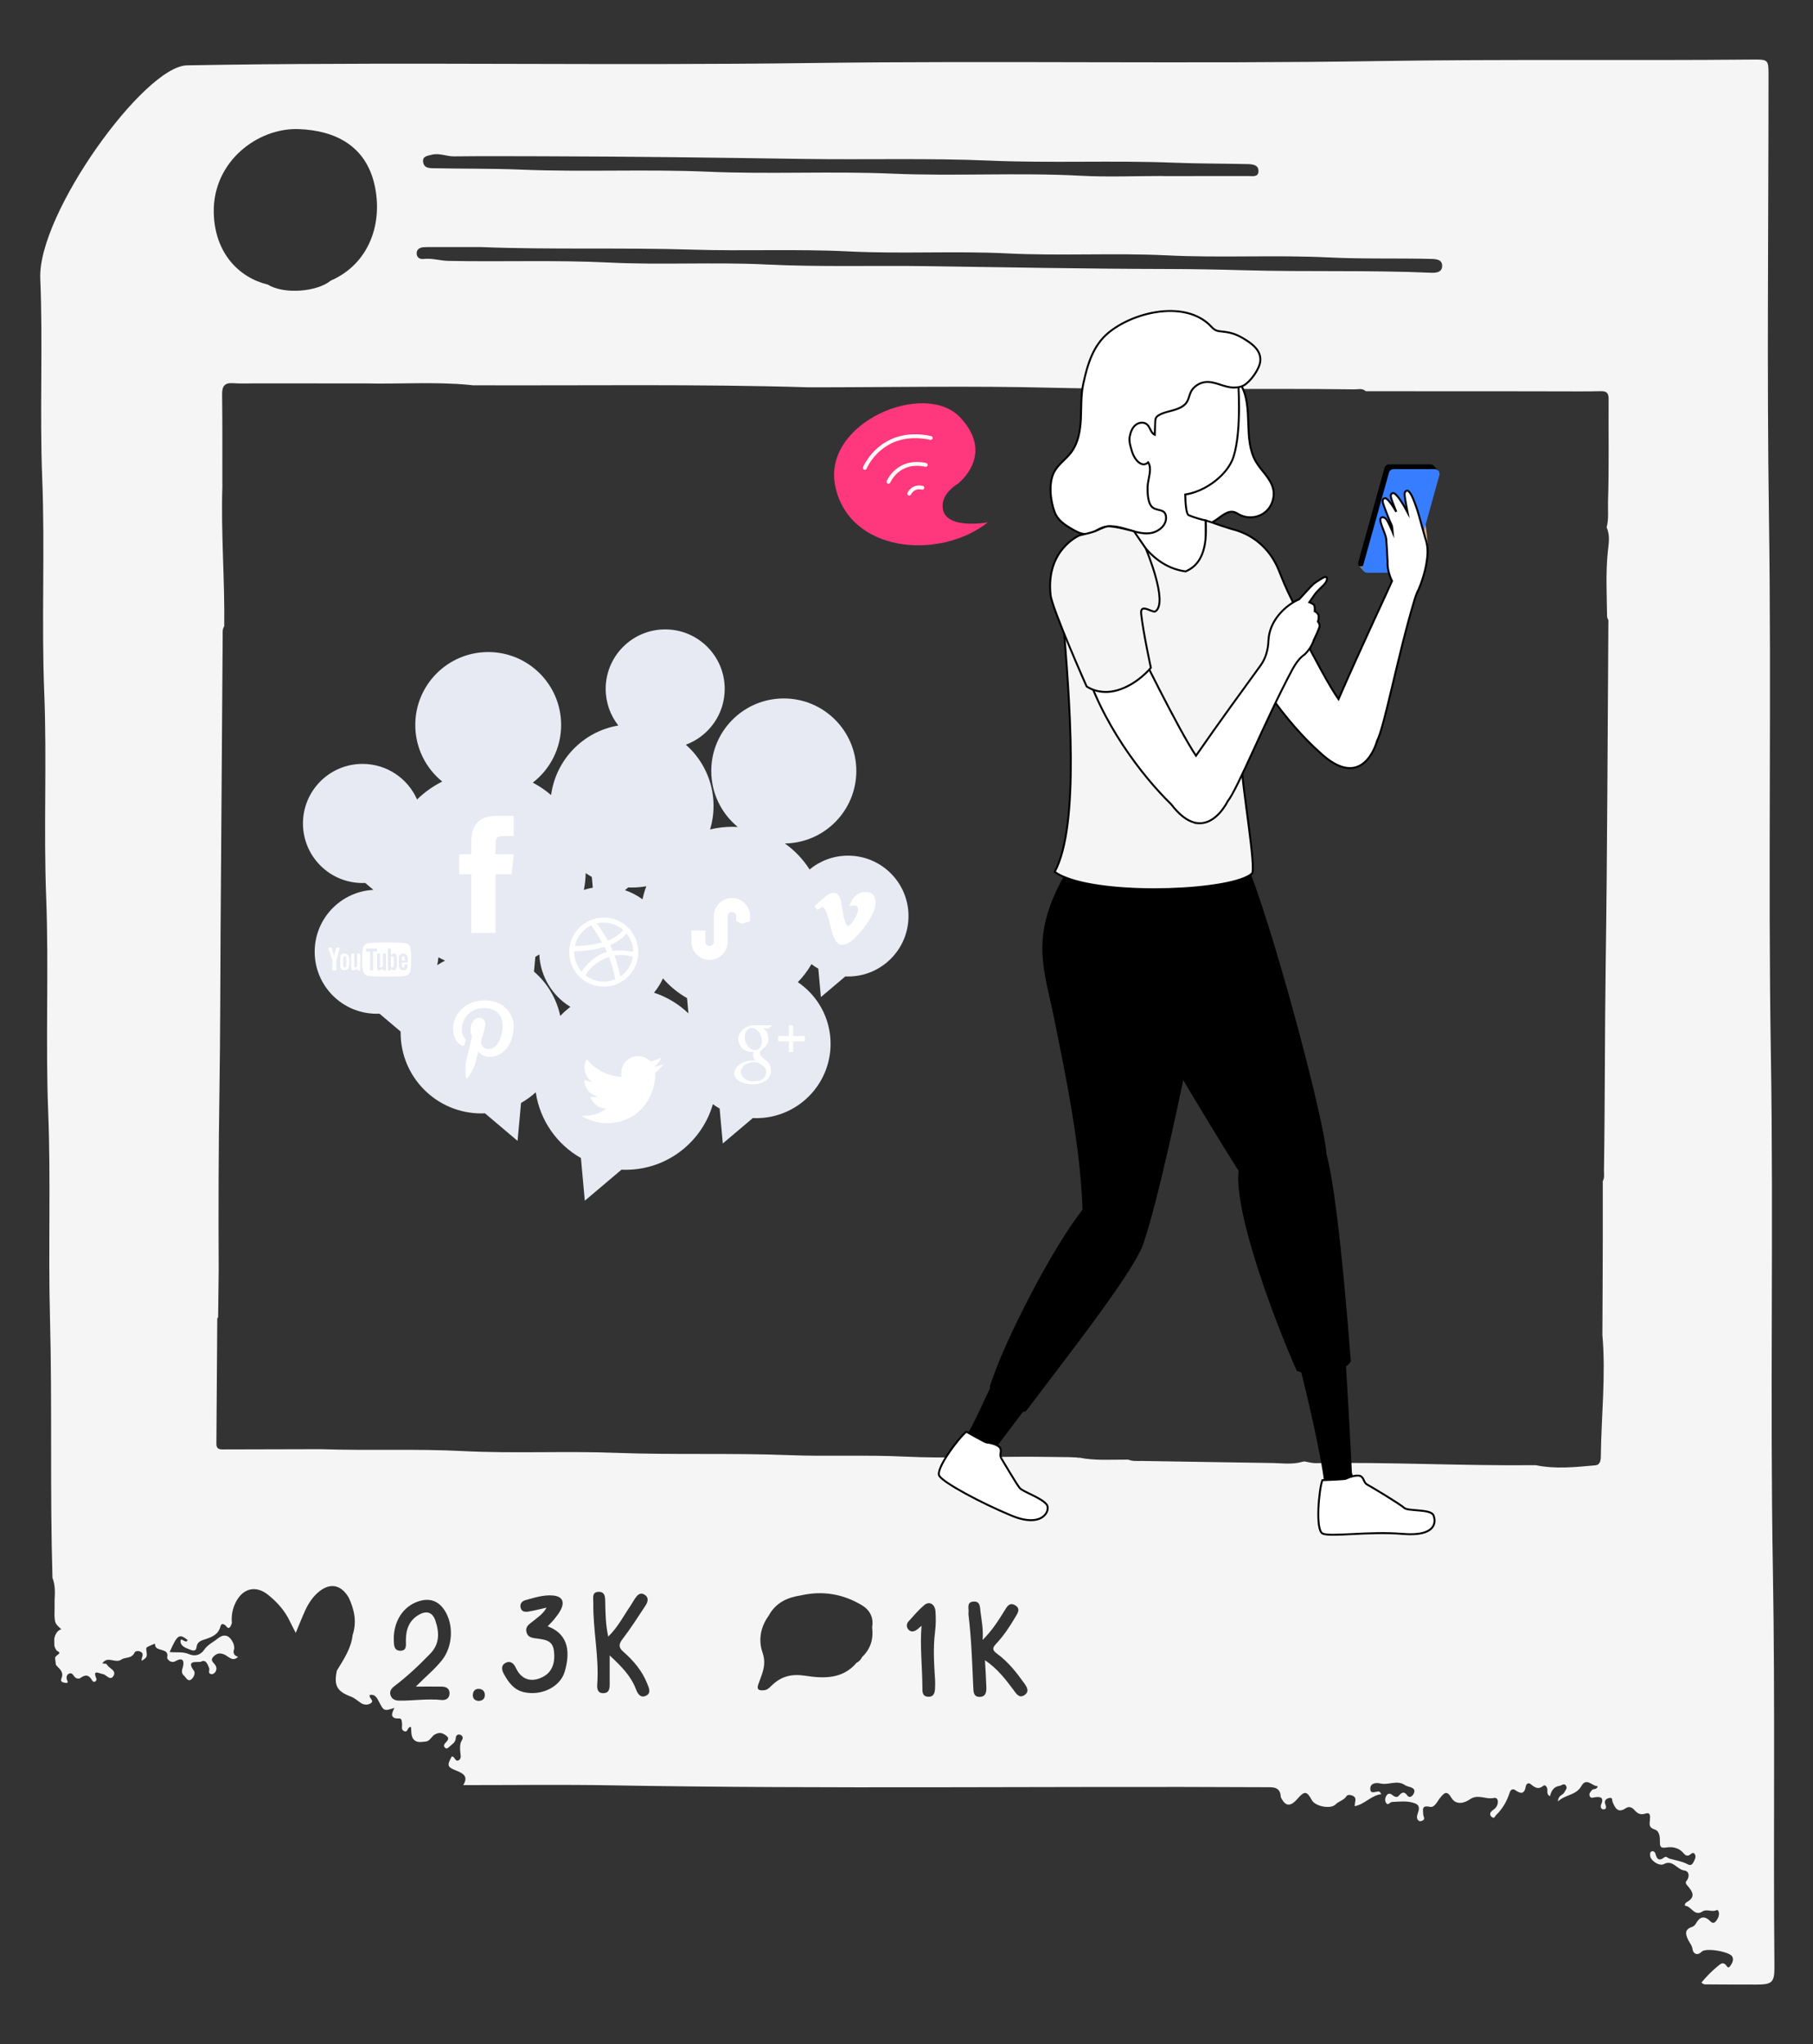 <?xml version="1.0" encoding="utf-8"?>
<!-- Generator: Adobe Illustrator 16.0.3, SVG Export Plug-In . SVG Version: 6.00 Build 0)  -->
<svg version="1.1" id="Layer_1" xmlns="http://www.w3.org/2000/svg" xmlns:xlink="http://www.w3.org/1999/xlink" x="0px" y="0px"
	 width="940px" height="1060px" viewBox="0 0 940 1060" enable-background="new 0 0 940 1060" xml:space="preserve">
<rect x="0" y="0" width="940" height="1060" fill="#333333" stroke="none"/>
<g>
	<g>
		<g>
			<path fill="#E7EAF3" d="M439.703,443.71c-7.582,0-14.535,2.693-19.953,7.174c-3.352-5.298-7.723-9.886-12.836-13.491
				c20.518-0.287,37.065-17.008,37.065-37.599c0-20.768-16.835-37.604-37.602-37.604c-20.769,0-37.604,16.835-37.604,37.604
				c0,11.704,5.354,22.149,13.735,29.044c-0.967-0.059-1.942-0.092-2.925-0.092c-3.935,0-7.757,0.482-11.414,1.384
				c1.162-3.862,1.789-7.956,1.789-12.197c0-12.651-5.556-24.004-14.361-31.755c11.763-4.352,20.148-15.667,20.148-28.945
				c0-17.04-13.814-30.852-30.852-30.852c-17.04,0-30.857,13.812-30.857,30.852c0,7.167,2.446,13.759,6.547,18.994
				c-18.169,3.06-32.402,17.699-34.849,36.068c-2.898-2.487-6.077-4.655-9.481-6.456c8.927-6.915,14.679-17.729,14.679-29.896
				c0-20.882-16.926-37.811-37.808-37.811c-20.883,0-37.812,16.929-37.812,37.811c0,11.844,5.446,22.415,13.971,29.348
				c-4.829,2.41-9.225,5.556-13.042,9.291c-4.785-10.865-15.64-18.455-28.273-18.455c-17.061,0-30.886,13.828-30.886,30.885
				c0,17.062,13.826,30.888,30.886,30.888c0.469,0,0.936-0.014,1.401-0.036l4.238,3.586c-16.963,0.881-30.448,14.913-30.448,32.097
				c0,17.755,14.392,32.146,32.143,32.146c0.489,0,0.975-0.015,1.458-0.038l10.965,9.278c-0.002,0.202-0.007,0.402-0.007,0.604
				c0,23.11,18.731,41.842,41.838,41.842c0.637,0,1.27-0.021,1.9-0.048l16.896,14.298l1.792-19.67
				c2.754-1.561,5.314-3.424,7.635-5.546c2.151,14.64,11.04,27.086,23.417,34.095l2.011,22.138l19.019-16.091
				c0.71,0.031,1.42,0.053,2.139,0.053c21.469,0,39.578-14.366,45.249-34.008c1.123,0.807,2.288,1.558,3.497,2.243l1.647,18.125
				l15.573-13.177c0.581,0.026,1.164,0.044,1.751,0.044c21.296,0,38.558-17.261,38.558-38.56c0-13.298-6.733-25.025-16.975-31.958
				c2.72-2.802,5.1-5.938,7.067-9.341c1.127,0.858,2.313,1.644,3.551,2.345l1.34,14.732l12.654-10.709
				c0.474,0.022,0.947,0.036,1.424,0.036c17.304,0,31.335-14.03,31.335-31.337C471.038,457.74,457.006,443.71,439.703,443.71z
				 M327.661,460.232c2.538,0,5.023-0.224,7.438-0.652c-0.821,2.189-1.484,4.455-1.978,6.783c-2.734-2.022-5.786-3.631-9.067-4.753
				l1.685-1.427C326.376,460.212,327.015,460.232,327.661,460.232z M343.731,507.368c3.539,4.073,7.758,7.541,12.485,10.216
				l0.712,7.829c-0.009,0.021-0.017,0.039-0.026,0.06c-5.011-4.792-11.08-8.484-17.82-10.7
				C340.936,512.531,342.505,510.044,343.731,507.368z M307.352,460.313c-1.588,0.278-3.138,0.666-4.641,1.158
				c0.563-2.824,0.894-5.732,0.973-8.702c1.023,0.705,2.076,1.37,3.162,1.985L307.352,460.313z M230.747,498.155
				c-1.399,0.706-2.753,1.487-4.058,2.341c0.294-1.331,0.504-2.691,0.628-4.08C228.435,497.038,229.579,497.617,230.747,498.155z
				 M290.484,526.812c-1.932-9.104-6.821-17.115-13.619-22.976l0.698-7.66c0.698-0.395,1.382-0.811,2.059-1.238
				c0.521,11.526,6.844,21.54,16.121,27.183C293.875,523.551,292.117,525.12,290.484,526.812z"/>
			<path fill="#FFFFFF" d="M265.28,453.411h-8.379v30.345h-12.553v-30.345h-6.276V442.95h6.276v-6.276
				c0-8.533,3.54-13.608,13.604-13.608h8.378v10.459h-5.236c-3.918,0-4.179,1.462-4.179,4.191l-0.015,5.234h9.491L265.28,453.411z"
				/>
			<path fill="#FFFFFF" d="M339.662,556.327c0.017,0.375,0.025,0.754,0.025,1.132c0,11.598-8.826,24.971-24.97,24.971
				c-4.956,0-9.568-1.453-13.453-3.941c0.688,0.08,1.388,0.121,2.093,0.121c4.111,0,7.896-1.401,10.901-3.757
				c-3.843-0.068-7.083-2.608-8.2-6.094c0.537,0.104,1.087,0.158,1.653,0.158c0.799,0,1.573-0.107,2.311-0.308
				c-4.015-0.806-7.039-4.354-7.039-8.604c0-0.039,0-0.075,0-0.112c1.182,0.657,2.535,1.052,3.975,1.099
				c-2.354-1.574-3.904-4.262-3.904-7.306c0-1.608,0.433-3.115,1.188-4.412c4.328,5.31,10.795,8.803,18.088,9.169
				c-0.151-0.642-0.228-1.312-0.228-2c0-4.846,3.93-8.776,8.777-8.776c2.523,0,4.804,1.066,6.405,2.773
				c2.001-0.396,3.878-1.126,5.575-2.131c-0.657,2.049-2.049,3.768-3.86,4.854c1.775-0.211,3.468-0.683,5.041-1.382
				C342.866,553.543,341.377,555.088,339.662,556.327z"/>
			<path fill="#FFFFFF" d="M253.733,548.037c-2.511,0-4.876-1.359-5.682-2.901c0,0-1.354,5.362-1.637,6.397
				c-1.008,3.657-3.976,7.316-4.203,7.617c-0.16,0.208-0.516,0.142-0.553-0.134c-0.064-0.465-0.819-5.081,0.07-8.844
				c0.446-1.893,2.993-12.685,2.993-12.685s-0.744-1.485-0.744-3.681c0-3.449,2-6.025,4.49-6.025c2.116,0,3.138,1.587,3.138,3.496
				c0,2.127-1.355,5.309-2.053,8.257c-0.587,2.47,1.237,4.483,3.67,4.483c4.411,0,7.38-5.663,7.38-12.374
				c0-5.102-3.432-8.92-9.685-8.92c-7.059,0-11.458,5.265-11.458,11.146c0,2.029,0.6,3.459,1.536,4.565
				c0.43,0.509,0.491,0.713,0.334,1.298c-0.111,0.429-0.366,1.459-0.473,1.867c-0.155,0.591-0.634,0.802-1.167,0.584
				c-3.252-1.327-4.766-4.891-4.766-8.893c0-6.611,5.576-14.54,16.635-14.54c8.886,0,14.734,6.428,14.734,13.335
				C266.294,541.214,261.218,548.037,253.733,548.037z"/>
			<g>
				<path fill="#FFFFFF" d="M379.494,472.895c-1.227,0-2.223,0.997-2.223,2.225l-0.008,13.395c-0.075,5.125-4.241,9.258-9.384,9.258
					c-5.187,0-9.39-4.204-9.39-9.391c0-0.066,0-5.825,0-5.825h7.186v5.747c0,1.229,0.997,2.225,2.223,2.225
					c1.228,0,2.226-0.995,2.226-2.225v-13.562c0.179-5.028,4.297-9.051,9.37-9.051c5.091,0,9.22,4.054,9.372,9.104v2.972
					l-4.277,1.277l-2.87-1.339v-2.585C381.718,473.892,380.72,472.895,379.494,472.895z"/>
			</g>
			<path fill="#FFFFFF" d="M327.874,483.701c-0.641-0.947-1.373-1.839-2.184-2.648c-0.813-0.809-1.704-1.545-2.65-2.186
				c-0.958-0.647-1.983-1.202-3.044-1.652c-1.083-0.456-2.216-0.811-3.367-1.046c-1.18-0.242-2.396-0.362-3.607-0.362
				c-1.214,0-2.429,0.121-3.609,0.362c-1.15,0.235-2.281,0.59-3.366,1.046c-1.062,0.45-2.086,1.005-3.043,1.652
				c-0.95,0.641-1.84,1.376-2.648,2.186c-0.812,0.809-1.546,1.702-2.187,2.648c-0.647,0.958-1.202,1.983-1.651,3.046
				c-0.46,1.08-0.81,2.214-1.046,3.365c-0.241,1.181-0.364,2.394-0.364,3.608c0,1.216,0.123,2.429,0.364,3.607
				c0.236,1.151,0.586,2.284,1.046,3.368c0.45,1.061,1.004,2.086,1.651,3.044c0.641,0.947,1.375,1.836,2.187,2.646
				c0.808,0.811,1.699,1.548,2.648,2.189c0.957,0.646,1.981,1.199,3.043,1.65c1.084,0.458,2.215,0.809,3.366,1.044
				c1.181,0.242,2.395,0.364,3.609,0.364c1.212,0,2.427-0.123,3.607-0.364c1.151-0.235,2.284-0.586,3.367-1.044
				c1.061-0.451,2.086-1.005,3.044-1.65c0.947-0.641,1.838-1.378,2.65-2.189c0.811-0.811,1.543-1.7,2.184-2.646
				c0.649-0.958,1.204-1.983,1.652-3.044c0.459-1.083,0.811-2.216,1.047-3.368c0.24-1.179,0.363-2.391,0.363-3.607
				c0-1.214-0.123-2.427-0.363-3.608c-0.237-1.151-0.588-2.286-1.047-3.365C329.078,485.684,328.522,484.658,327.874,483.701z
				 M313.021,478.42c3.872,0,7.409,1.444,10.105,3.815c-0.042,0.066-2.225,3.379-7.991,5.541c-2.615-4.802-5.487-8.617-5.72-8.924
				C310.574,478.574,311.78,478.42,313.021,478.42z M309.357,478.867h-0.002c0,0-0.017,0.003-0.045,0.01
				C309.324,478.874,309.34,478.87,309.357,478.867z M306.493,479.882c0.208,0.279,3.036,4.112,5.682,8.815
				c-7.346,1.95-13.722,1.875-14.125,1.867C299.042,485.828,302.227,481.899,306.493,479.882z M301.644,503.945
				c-0.003-0.004-0.004-0.005-0.007-0.009c-2.434-2.707-3.914-6.29-3.914-10.216c0-0.164,0.006-0.324,0.013-0.486
				c0.269,0.007,7.828,0.181,15.707-2.178c0.437,0.858,0.856,1.729,1.242,2.599c-0.203,0.056-0.404,0.118-0.605,0.183
				c-8.251,2.667-12.44,10.094-12.442,10.099C301.639,503.939,301.64,503.941,301.644,503.945z M313.021,509.017
				c-3.546,0-6.804-1.216-9.399-3.243l-0.003,0.005c0,0-0.143-0.105-0.344-0.267c0.111,0.094,0.232,0.173,0.347,0.262
				c0.025-0.055,2.969-6.404,12.002-9.55c0.036-0.014,0.068-0.022,0.101-0.034c2.154,5.592,3.043,10.274,3.27,11.618
				C317.159,508.588,315.141,509.017,313.021,509.017z M321.571,506.409c-0.157-0.918-0.969-5.408-2.978-10.928
				c4.945-0.791,9.227,0.565,9.534,0.667C327.444,500.41,325.007,504.089,321.571,506.409z M317.662,493.065
				c-0.111-0.262-0.22-0.524-0.332-0.79c-0.319-0.748-0.663-1.489-1.016-2.22c6.036-2.464,8.488-6.006,8.522-6.055
				c2.146,2.606,3.444,5.935,3.48,9.564C328.146,493.529,322.946,492.401,317.662,493.065z"/>
			<path fill="#FFFFFF" d="M447.464,481.595c-4.309,5.601-7.951,8.401-10.934,8.401c-1.846,0-3.41-1.705-4.686-5.117
				c-0.854-3.125-1.705-6.254-2.559-9.378c-0.949-3.41-1.964-5.117-3.052-5.117c-0.237,0-1.066,0.498-2.485,1.492l-1.49-1.921
				c1.562-1.375,3.107-2.749,4.623-4.125c2.083-1.802,3.652-2.751,4.694-2.845c2.464-0.238,3.984,1.449,4.555,5.056
				c0.613,3.897,1.039,6.317,1.279,7.265c0.712,3.231,1.494,4.843,2.347,4.843c0.663,0,1.659-1.046,2.986-3.141
				c1.329-2.095,2.041-3.689,2.134-4.787c0.191-1.807-0.52-2.715-2.134-2.715c-0.756,0-1.538,0.175-2.344,0.521
				c1.557-5.104,4.533-7.581,8.924-7.44c3.253,0.097,4.792,2.208,4.603,6.338C453.785,472.009,451.631,476.233,447.464,481.595z"/>
			<g>
				<polygon fill="#FFFFFF" points="411.215,531.691 408.995,531.691 408.995,537.241 403.448,537.241 403.448,540.016 
					408.995,540.016 408.995,545.563 411.215,545.563 411.215,540.016 417.317,540.016 417.317,537.241 411.215,537.241 				"/>
				<path fill="#FFFFFF" d="M400.469,531.691h-9.454c-4.238,0-8.227,3.245-8.227,6.961c0,3.804,2.889,6.887,7.202,6.887
					c0.298,0,0.589,0.001,0.877-0.019c-0.283,0.539-0.482,1.145-0.482,1.77c0,1.056,0.567,1.918,1.288,2.616
					c-0.545,0-1.066,0.015-1.641,0.015c-5.25,0-9.29,3.344-9.29,6.812c0,3.416,4.43,5.551,9.68,5.551c5.985,0,9.29-3.395,9.29-6.812
					c0-2.737-0.808-4.377-3.305-6.144c-0.855-0.604-2.488-2.075-2.488-2.94c0-1.013,0.29-1.512,1.812-2.703
					c1.564-1.223,2.671-2.906,2.671-4.902c0-2.379-1.06-4.874-3.047-5.427h2.998L400.469,531.691z M397.166,554.884
					c0.076,0.317,0.116,0.644,0.116,0.976c0,2.759-1.778,4.916-6.878,4.916c-3.63,0-6.25-2.298-6.25-5.057
					c0-2.701,3.251-4.955,6.879-4.916c0.845,0.008,1.635,0.146,2.351,0.375C395.355,552.548,396.769,553.324,397.166,554.884z
					 M391.357,544.596c-2.436-0.073-4.75-2.727-5.171-5.924c-0.419-3.199,1.212-5.646,3.648-5.573
					c2.434,0.075,4.749,2.639,5.169,5.836C395.425,542.133,393.792,544.666,391.357,544.596z"/>
			</g>
			<g>
				<path fill="#FFFFFF" d="M203.504,495.868c-0.252,0-0.307,0.121-0.821,0.373v5.159c0.514,0.257,0.569,0.378,0.821,0.378
					c0.441,0,0.723-0.378,0.723-1.143v-3.611C204.227,496.259,203.945,495.868,203.504,495.868z"/>
				<path fill="#FFFFFF" d="M185.183,501.039c-0.514,0.485-0.817,0.726-1.127,0.726c-0.208,0-0.347-0.124-0.382-0.363
					c-0.017-0.051-0.035-0.238-0.035-0.603v-6.321h-1.543v6.788c0,0.603-0.005,1.014,0.08,1.271
					c0.153,0.435,0.618,0.636,1.116,0.636c0.567,0,1.377-0.343,1.892-1.049v1.105h1.544v-8.75h-1.544V501.039z"/>
				<path fill="#FFFFFF" d="M178.413,494.396c-0.77,0-1.219,0.293-1.648,0.877c-0.332,0.435-0.331,1.102-0.331,2.015v2.996
					c0,0.91-0.001,1.584,0.331,2.012c0.429,0.586,0.955,0.875,1.726,0.875c0.777,0,1.524-0.29,1.954-0.875
					c0.324-0.428,0.623-1.102,0.623-2.012v-2.996c0-0.913-0.337-1.581-0.662-2.015C179.976,494.689,179.191,494.396,178.413,494.396
					z M179.522,500.577c0,0.791-0.273,1.187-0.774,1.187c-0.498,0-0.77-0.396-0.77-1.187v-3.601c0-0.788,0.272-1.184,0.77-1.184
					c0.501,0,0.774,0.396,0.774,1.184V500.577z"/>
				<path fill="#FFFFFF" d="M209.116,495.868c-0.512,0-0.772,0.392-0.772,1.173v1.039h1.544v-1.039
					C209.888,496.259,209.625,495.868,209.116,495.868z"/>
				<path fill="#FFFFFF" d="M210,489.071c-3.148-0.353-6.332-0.354-9.504-0.353c-3.171-0.001-6.358,0-9.505,0.353
					c-1.328,0.148-2.433,1.143-2.742,2.494c-0.442,1.923-0.449,4.02-0.449,5.999s0,4.076,0.443,6.002
					c0.312,1.349,1.413,2.344,2.741,2.492c3.15,0.353,6.334,0.354,9.506,0.353c3.171,0.001,6.358,0,9.505-0.353
					c1.328-0.148,2.433-1.143,2.741-2.492c0.443-1.926,0.446-4.023,0.446-6.002s0.004-4.076-0.441-5.999
					C212.433,490.214,211.329,489.219,210,489.071z M195.477,493.449h-2.059v9.779h-1.544v-9.779h-2.059v-1.545h5.662V493.449z
					 M200.109,503.228h-1.544v-1.097c-1.03,0.7-1.401,1.041-1.966,1.041c-0.493,0-0.834-0.199-0.988-0.629
					c-0.084-0.257-0.135-0.662-0.135-1.258v-6.807h1.544v6.343c0,0.363-0.111,0.548-0.096,0.6c0.035,0.236,0.309,0.357,0.516,0.357
					c0.306,0,0.61-0.238,1.125-0.719v-6.582h1.544V503.228z M205.771,500.516c0,0.781-0.187,1.345-0.288,1.705
					c-0.207,0.632-0.612,0.951-1.222,0.951c-0.545,0-1.064-0.302-1.579-0.935v0.991h-1.544v-11.324h1.544v3.5
					c0.514-0.61,0.948-0.917,1.512-0.917c0.61,0,1.118,0.318,1.324,0.954c0.102,0.34,0.252,0.901,0.252,1.703V500.516z
					 M211.432,499.109h-3.088v1.494c0,0.784,0.196,1.175,0.723,1.175c0.378,0,0.568-0.197,0.656-0.608
					c0.013-0.082,0.005-0.516,0.005-1.031h1.704v0.208c0,0.496-0.087,0.836-0.103,0.99c-0.05,0.339-0.207,0.647-0.394,0.917
					c-0.424,0.616-1.071,0.918-1.873,0.918c-0.801,0-1.369-0.286-1.812-0.867c-0.325-0.424-0.451-1.09-0.451-1.991v-2.964
					c0-0.902,0.097-1.567,0.422-1.994c0.445-0.578,1.03-0.867,1.812-0.867c0.769,0,1.437,0.29,1.867,0.867
					c0.321,0.427,0.532,1.092,0.532,1.994V499.109z"/>
				<path fill="#FFFFFF" d="M173.2,495.898l-1.221-4.508h-1.809c0.362,1.029,0.736,2.226,1.098,3.291
					c0.551,1.601,1.048,2.901,1.048,3.725v4.822h2.059v-4.822l1.734-7.016h-1.736L173.2,495.898z"/>
			</g>
		</g>
	</g>
	<g>
		<path fill="none" d="M229.146,860.924c5.607-7.048,6.227-18.409,1.352-25.875c-3.2-4.898-7.612-6.474-13.264-4.736
			c-8.215,2.524-13.39,10.598-13.055,20.327c0.084,2.448,0.056,5.301,3.286,5.364c3.545,0.067,2.986-2.901,2.974-5.281
			c-0.029-5.613,1.639-10.477,6.788-13.386c4.003-2.264,7.033-1.279,8.499,3.025c2.064,6.057,2.313,12.046-2.633,17.164
			c-5.815,6.018-11.875,11.756-18.56,16.808c-1.615,1.222-2.744,2.734-2.037,4.799c0.684,1.998,2.367,2.725,4.45,2.751
			c7.31,0.087,14.593-1.107,21.927-0.332c2.224,0.234,4.155-0.782,4.2-3.396c0.044-2.603-1.76-3.518-4.068-3.547
			c-4.06-0.049-8.12-0.014-13.394-0.014C220.759,869.39,225.415,865.615,229.146,860.924z"/>
		<path fill="none" d="M138.844,147.571c8.01,5.072,25.236,3.982,32.677-2.065v0c19.948-8.685,27.222-29.836,22.617-49.873
			c-4.585-19.953-20.152-27.93-39.135-28.685c-21.269-0.845-44.556,16.716-44.174,43.022
			C111.14,131.39,124.197,144.1,138.844,147.571z"/>
		<path fill="none" d="M248.24,875.787c-1.753-0.073-2.868,0.993-3.059,2.763c-0.218,2.03,0.755,3.22,2.806,3.509
			c1.94-0.074,3.349-0.896,3.396-2.982C251.429,877.066,250.195,875.867,248.24,875.787z"/>
		<path fill="none" d="M219.663,134.288c4.299-0.509,8.438,0.902,12.682,0.992c27.768,0.588,55.536-0.515,83.322,0.862
			c27.218,1.349,54.501-0.328,81.777,1.014c27.9,1.373,55.876,0.45,83.821,0.87c41.068,0.617,82.148,1.375,123.231,1.462
			c13.438,0.028,26.881,0.255,40.327,0.643c32.357,0.935,64.76-0.112,97.126,1.309c2.733,0.12,5.708-0.256,5.777-3.5
			c0.07-3.265-2.857-3.609-5.617-3.676c-17.702-0.429-35.396,0.109-53.126-0.765c-27.9-1.374-55.865,0.313-83.823-1.07
			c-27.56-1.361-55.184,0.358-82.802-1.017c-27.387-1.364-54.844,0.34-82.289-1.033c-27.048-1.354-54.158-0.072-81.266-0.927
			c-36.441-1.149-72.947,0.106-109.409-1.327c-6.654,0-13.308-0.003-19.962,0.001c-3.241,0.002-6.487-0.08-9.722,0.063
			c-2.047,0.091-3.812,1.132-3.682,3.387C216.14,133.507,217.643,134.526,219.663,134.288z"/>
		<path fill="none" d="M224.451,87.237c15.315,0.324,30.621,0.094,45.955,0.728c32.171,1.33,64.393-0.326,96.61,1.077
			c31.826,1.386,63.71-0.356,95.588,1.011c32.508,1.393,65.231-0.648,97.78,1.079C574.504,91.881,589,91.258,603,91.258
			c0,0.019,0,0.038,0,0.056c15,0,29.539,0.02,44.381-0.022c2.104-0.006,5.105,0.664,5.176-2.469c0.073-3.272-2.833-3.66-5.609-3.725
			c-12.758-0.296-25.525-0.225-38.297-0.729c-31.833-1.259-63.72,0.281-95.596-1.081c-31.998-1.367-64.062-0.388-96.102-0.865
			c-45.328-0.675-90.674-1.282-136.016-1.388c-15.183-0.036-30.368-0.113-45.549,0.053c-3.938,0.043-7.715-1.916-11.627-0.818
			c-1.96,0.548-4.876,0.624-4.377,3.856C219.812,86.888,222.023,87.186,224.451,87.237z"/>
		<path fill="none" d="M283.942,843.334c1.201-1.28,2.439-2.451,3.494-3.768c1.166-1.453,2.339-2.948,3.203-4.587
			c2.37-4.49,0.814-7.255-4.146-7.633c-4.874-0.371-9.428,1.176-14.013,2.426c-1.776,0.483-3.001,1.755-2.576,3.819
			c0.461,2.229,2.318,2.396,4.019,2.12c2.977-0.483,5.905-1.259,9.447-2.042c-1.855,3.34-4.508,4.96-6.832,6.885
			c-1.818,1.504-4.225,2.669-3.61,5.619c0.688,3.299,3.682,3.236,6.087,3.582c3.885,0.559,7.444,1.073,8.143,6.015
			c0.908,6.428-0.926,11.25-5.436,13.679c-5.273,2.842-11.026,2.453-14.321-4.667c-1.026-2.216-2.818-3.792-5.295-2.458
			c-2.534,1.363-1.935,3.813-0.817,5.824c2.348,4.226,5.114,8.123,10.242,9.323c9.033,2.116,18.972-2.594,21.287-10.696
			C295.415,857.687,295.495,847.685,283.942,843.334z"/>
		<path fill="none" d="M832.994,273.499L832.994,273.499c1.191-4.408,0.587-8.995,0.727-13.418
			c0.559-17.698,0.186-35.423,0.307-53.137c0.022-3.146-1.069-4.176-4.15-4.095c-6.809,0.181-13.625,0.083-20.437,0.099v0
			c-5.463-0.015-10.925-0.027-16.388-0.041c-28.315-0.013-56.632-0.025-84.947-0.039c-1.724-1.678-3.889-0.925-5.853-0.95
			c-52.162-0.69-104.324,0.486-156.5-0.837c-42.11-1.068-84.27-0.226-126.407-0.232c-57.669-1.746-115.353-0.833-173.03-1.043
			c-0.342-0.015-0.682-0.016-1.023-0.002c-2.576-0.288-5.152-0.493-7.731-0.657c-0.606-0.078-1.218-0.103-1.831-0.092
			c-15.223-0.819-30.477,0.111-45.708-0.223h0c-19.118-0.01-38.235-0.021-57.353-0.03c-3.905-0.01-7.828,0.211-11.71-0.09
			c-4.567-0.355-5.861,1.592-5.802,5.938c0.204,15.108,0.101,30.22,0.115,45.331c0.01,0.689,0.02,1.379,0.03,2.069h0
			c-0.797,24.24,1.277,48.442,0.967,72.675l-0.001,0.001c-1.032,1.527-0.8,3.266-0.813,4.958
			c-0.357,49.772-0.719,99.544-1.062,149.317c-0.198,28.808-0.157,57.583-0.605,86.388c-0.482,31.018-0.571,62.01-0.397,93.01
			c0,0,0.002,0,0.002,0s-0.002,0-0.002,0c-0.101,8-0.391,16.386-0.391,24.56v0.019c0,0.301-0.395,0.61-0.397,0.912
			c-0.16,21.604-0.263,43.215-0.436,64.82c-0.019,2.272,1.088,2.916,3.154,2.907c17.007-0.068,34.02-0.085,51.027-0.12
			c24.513,0.829,49.037-0.276,73.57,0.987c26.354,1.354,52.772-0.07,79.187,0.932c29.94,1.136,59.951,0.062,89.921,1.234
			c19.905,0.778,39.819-0.281,59.76,0.677c21.434,1.028,42.955,0.072,64.438,0.072c-0.001,0-0.003,0-0.004,0
			c0.001,0,0.003,0,0.004,0s0.001,0,0.002,0c7.082,0,14.164,0.196,21.247,0.228c1.379,0.015,2.761,0.098,4.141,0.114l0.451,0.222
			l0.477-0.099c8.425,1.687,16.948,0.966,25.439,1.039c2.278,0.957,4.695,0.651,7.053,0.692c21.939,0.374,43.876,0.704,65.814,1.044
			c5.798-0.055,11.639,1.086,17.381-0.608c0.36-0.065,0.722-0.129,1.083-0.194c1.961,0.316,3.925,0.94,5.878,0.907
			c38.018-0.657,76.011,1.456,114.024,1.042c10.322,2.153,20.668,0.984,30.99,0.071c2.271-0.2,2.712-2.498,2.73-4.331
			c0.227-21.097,2.714-42.17,0.868-63.292c0.029-15.977,0.197-31.956,0.197-47.935v-0.001c0-10.6,0-21.196,0-31.792v-0.001
			c1-1.744,0.591-3.666,0.62-5.507c0.554-35.623,0.376-71.377,0.886-107.004c0.85-59.483,0.981-118.595,1.407-178.595h0.002
			c-0.235,0-0.668-1.133-0.676-1.769c-0.14-11.13-0.765-22.196,0.353-33.323C834.022,282.025,834.929,277.705,832.994,273.499z"/>
		<path fill="none" d="M516.969,857.565c-2.328-1.691-2.678-2.831-0.593-5.042c3.861-4.098,7.004-8.78,9.862-13.633
			c1.282-2.176,3.278-4.673-0.051-6.532c-2.938-1.639-4.234,1.06-5.479,3.052c-3.061,4.907-6.074,9.84-11.233,15.007
			c0.399-5.676-0.516-9.972-1.078-14.309c-0.32-2.478,0.005-5.833-3.628-5.602c-3.921,0.249-2.25,3.812-2.632,6.087
			c-0.054,0.329,0.002,0.682,0.043,1.021c1.477,12.351,1.872,24.773,2.436,37.186c0.109,2.425,0.029,5.246,3.438,5.137
			c3.255-0.105,3.427-2.841,3.342-5.306c-0.149-4.346-0.439-8.686-0.709-13.707c6.538,4.421,10.803,10.068,15.041,15.756
			c1.314,1.765,2.764,4.061,5.343,2.405c2.787-1.788,1.487-4.097,0.007-6.159C526.993,867.236,522.682,861.715,516.969,857.565z"/>
		<path fill="none" d="M323.189,856.533c-2.588-2.264-2.458-3.926-0.354-6.662c4.247-5.519,7.98-11.438,11.831-17.252
			c1.324-2,1.866-4.344-0.646-5.77c-2.341-1.327-3.752,0.576-4.94,2.303c-0.77,1.121-1.372,2.355-2.144,3.475
			c-3.626,5.267-6.487,11.099-11.59,16.053c-1.348-6.301-1.419-11.92-1.537-17.543c-0.053-2.534,0.164-5.743-3.473-5.67
			c-3.596,0.071-2.677,3.311-2.716,5.521c-0.25,14.149,3.062,28.131,2.038,42.326c-0.167,2.314,0.085,4.772,3.221,4.699
			c3.032-0.068,3.234-2.455,3.227-4.807c-0.014-4.664-0.004-9.329-0.004-14.77c5.95,5.555,10.966,10.537,13.593,17.459
			c0.847,2.229,2.283,4.856,5.204,3.466c2.851-1.357,1.632-3.882,0.709-6.215C332.965,866.464,328.494,861.168,323.189,856.533z"/>
		<path fill="none" d="M446.974,832.478c-9.809-5.935-20.474-7.729-31.755-5.161c-6.994,1.056-12.953,3.772-16.54,10.3
			c-0.423,0.646-0.847,1.291-1.271,1.935c-3.315,5.426-4.068,11.649-2.106,17.216c1.607,4.568,0.929,8.171-0.496,12.168
			c-0.514,1.443-1.018,2.89-1.563,4.32c-1.25,3.276,0.708,3.478,3.089,3.209c1.647-0.186,2.729-1.414,3.805-2.449
			c4.976-4.792,10.287-6.136,17.499-5.019c9.285,1.438,19.248,1.821,26.437-6.702c1.354-0.663,2.291-1.728,2.948-3.062
			c4.444-4.229,5.928-9.447,5.16-15.421C453.067,838.829,450.954,834.886,446.974,832.478z"/>
		<path fill="none" d="M485.023,835.639c-0.259-3.857-3.213-5.507-5.843-3.271c-2.964,2.517-5.519,5.532-8.128,8.441
			c-1.124,1.253-1.193,2.894-0.062,4.207c1.192,1.383,2.756,1.166,4.149,0.252c0.955-0.627,1.77-1.469,2.646-2.213
			c-0.868,10.824,0.406,21.35,0.448,31.865c0.009,2.244-0.165,4.797,2.969,4.95c2.969,0.146,3.528-2.106,3.598-4.509
			c0.039-1.36,0.107-2.729,0.021-4.084c-0.524-8.313-1.094-16.605-0.034-24.94C485.236,842.813,485.264,839.187,485.023,835.639z"/>
		
			<line fill="none" stroke="#F5F5F5" stroke-width="0" stroke-linecap="round" stroke-linejoin="round" x1="533" y1="755.397" x2="533" y2="755.397"/>
		
			<line fill="none" stroke="#F5F5F5" stroke-width="0" stroke-linecap="round" stroke-linejoin="round" x1="113" y1="658.397" x2="113" y2="658.397"/>
		<path fill="#F5F5F5" d="M919.208,814.799c-1.572-89.344,0.404-178.713-1.054-268.079c-1.511-92.697,0.376-185.416-0.988-278.135
			c-1.124-76.42-0.229-152.869-0.229-229.306c0-8.402-0.007-8.474-8.585-8.392c-64.278,0.615-128.552-0.262-192.842,0.769
			c-98.728,1.583-197.479-0.266-296.23,1.046c-100.83,1.339-201.685-0.495-302.524,0.875c-6.603,0.09-13.206,0.193-19.809,0.313
			c-22.174,0.399-77.442,77.074-76.06,110.486c1.428,34.556-0.363,69.167,1.007,103.776c1.462,36.944-0.431,73.947,1.048,110.941
			c1.416,35.41-0.371,70.874,1,106.335c1.435,37.115-0.405,74.288,1.055,111.452c1.391,35.412-0.02,70.873,0.917,106.334
			c1.188,44.976-0.065,90.008,1.298,135.003c1.49,3.836,1.308,7.767,1.087,11.7c0.043,2.594,0.004,5.189-0.053,7.773
			c0.221,4.012,0.329,4.308,3.571,7.198c-1.913,0.398-3.252,2.514-3.688,4.914c0.005,1.182,0.023,2.359,0.052,3.532
			c0.208,0.91,0.569,1.764,1.124,2.467c0.524,0.664,2.407,0.988,0.966,2.027c-0.845,0.607-1.396,1.188-1.742,1.749
			c0.111,1.228,0.256,2.452,0.437,3.674c0.485,0.659,1.109,1.305,1.745,1.952c1.481,1.508,2.01,3.115,1.177,5.09
			c-0.724,1.718,0.426,2.098,1.687,2.326c2.604,0.469,1.137-1.129,0.99-2.023c-0.181-1.112,0.079-2.068,1.082-2.633
			c1.162-0.658,1.978,0.072,2.543,0.957c0.424,0.666,0.986,1.165,1.582,1.413c0.369,0.014,0.739,0.065,1.109,0.139
			c0.267-0.046,0.528-0.144,0.774-0.324c2.734-2.005,4.576-1.562,6.133,1.304c0.355,0.653,1.089,0.898,1.718,0.408
			c0.32-0.25,0.646-0.95,0.516-1.254c-2.197-5.116,1.155-2.843,3.229-2.519c1.931,0.302,3.919,3.839,5.608,0.927
			c1.664-2.869-2.44-3.85-3.509-5.974c-0.203-0.402-1.406-0.298-2.302-0.457c2.78-4.18,6.639,0.242,9.922-2.019
			c1.917-1.318,5.333-0.34,6.781-3.573c0.411-0.918,2.053-1.105,3.26-0.39c2.172,1.286-0.127,3.129,0.55,4.612
			c2.825-1.911,2.82-1.911,2.269-5.864c-0.158-1.138,0.808-1.438,1.523-1.748c1.038-0.449,3.076-1.444,3.052-1.104
			c-0.313,4.479,7.575,1.541,6.256,7.021c-0.16,0.664,1.82,3.303,4.358,1.88c5.124-2.875,4.238,1.918,3.644,3.64
			c-0.659,1.91-0.261,3.002,0.814,3.981c1.009,0.918,1.885,3.164,3.615,1.923c1.286-0.922,2.375-3.289,1.453-4.545
			c-4.503-6.128,2.351-4.001,3.779-4.75c2.547-1.337,3.403,1.688,4.139,3.418c0.422,0.993-0.99,2.78,1.209,3.109
			c0.539,0.078,1.354-0.368,1.736-0.828c1.122-1.348,1.031-2.867-0.009-4.218c-1.014-1.316-2.563-2.277-0.599-4.195
			c1.749-1.706,3.311-1.866,5.488-0.964c2.244,0.93,4.265,4.04,7.168,1.19c-2.287-0.642-2.787-2.132-1.996-4.232
			c0.012-1.424-0.28-2.763-1.102-3.953c-2.006-3.454-4.7-3.562-7.528-1.247c-2.299,1.882-5.069,3.032-6.91,5.722
			c-1.729,2.525-4.521,3.807-7.996,2.301c-3.084-1.337-6.58-0.703-9.961-1.064c4.038-9.077,4.958-9.68,9.328-6.228
			c-0.904,2.366-3.702-2.033-3.693,0.705c0.008,2.438,2.759,3.426,4.962,4.289c1.624,0.637,3.082,0.954,3.363-1.398
			c0.334-2.788,2.5-3.362,4.633-4.049c3.426-1.1,6.646-2.509,7.697-6.418c0.476-1.765,1.25-1.678,2.547-0.797
			c0.765,0.521,1.345,2.488,2.719,0.65c0.238-0.574,0.475-1.149,0.711-1.724c-0.351-3.811,0.279-7.435,2.018-10.86
			c3.721-7.334,10.469-8.934,16.828-3.785c4.657,3.771,8.638,8.173,11.221,13.693c0.849,1.817,1.817,3.577,3.043,5.974
			c1.759-4.195,3.188-7.841,4.806-11.4c1.7-3.738,3.895-7.183,7.104-9.84c5.911-4.892,11.521-3.813,15.56,2.946
			c2.925,6.255,4.287,12.67,2.013,19.461c-0.777,7.011-4.671,12.639-8.174,18.439c-1.608,7.681-0.002,10.712,7.229,13.424
			c1.963,0.737,3.452,2.112,5.124,3.268c1.618,1.119,3.733,1.271,5.296,0.158c1.952-1.391-1.078-2.441-0.627-4.234
			c2.686-0.539,3.733,1.379,4.732,3.313c2.643,5.115,2.632,5.12,8.083,3.378c-0.836,1.717-1.537,3.349-1.028,4.379
			c0.275,0.24,0.541,0.487,0.792,0.744c0.573,0.271,1.436,0.4,2.676,0.343c1.492-0.07,1.375,1.604,1.521,2.79
			c0.17,1.392-0.728,3.314,1.373,3.896c1.791,0.496,1.307-2.255,3.227-2.341c0.411,2.46-0.263,5.493,2.185,7.198
			c1.608,1.121,3.663,0.606,5.488,0.445c2.298-0.207,2.928-2.803,4.997-3.811c2.388-1.164,3.793-0.561,5.491,0.642
			c2.28,1.615,0.661,2.81-0.455,4.073c-0.63,0.712-0.794,1.507-0.064,2.255c0.866,0.89,1.543,0.204,2.155-0.371
			c1.433-1.35,3.375-2.22,3.48-4.708c0.051-1.197,1.098-2.229,2.578-1.479c1.092,0.554,1.26,1.618,0.634,2.611
			c-1.262,2.003-1.053,4.026-0.878,6.285c0.092,1.18,0.737,3.31-0.789,4.185c-1.91,1.096-1.977-2.044-3.623-1.959
			c-2.521,4.603-2.498,5.444,2.317,7.34c3.931,1.549,6.284,3.136,3.613,7.525c25.572,0.017,51.151-0.336,76.714,0.114
			c112.988,1.986,225.983,0.38,338.974,0.976c3.674,0.021,7.961-0.632,8.185,5.086c2.296,4.902,4.917,5.211,8.578,1.009
			c3.742-4.296,4.929-4.202,7.526,0.598c1.776,3.284,9.784,4.824,12.322,2.225c1.665-1.707,4.221-2.071,5.622-4.226
			c0.629-0.966,2.184-0.791,3.332-0.22c2.413,1.199,0.795,3.273,1,5.37c5.193-1.04,8.439-5.59,13.803-6.265
			c-0.708-0.849-0.87-1.242-1.111-1.3c-1.665-0.405-4.748,1.891-4.664-1.659c0.064-2.736,3.047-3.086,5.189-2.563
			c4.24,1.036,8.674-1.999,12.794,0.855c1.069,0.742,2.581,0.815,3.754,1.446c1.583,0.85,1.32,2.152,0.492,3.478
			c-0.807,1.293-2.177,1.644-2.944,0.563c-1.785-2.513-2.94-1.773-4.58,0.119c-0.872,1.007-2.227,0.4-3.223-0.424
			c-1.075-0.888-2.171-1.121-3.044,0.186c-0.81,1.211-0.983,2.74-0.219,3.877c1.08,1.603,1.971-0.445,2.957-0.489
			c3.969-0.181,7.996-0.763,11.862,0.654c2.974,1.09,2.277,3.269,1.509,5.502c-0.449,1.308-0.642,2.777,0.746,3.679
			c0.407,0.266,1.32,0.06,1.847-0.222c1.579-0.845,0.315-2.054,0.313-3.131c-0.002-2.205-1.15-5.02,3.444-3.977
			c2.479,0.562,3.789-2.792,5.295-4.633c2.076-2.537,3.49-4.145,5.853-0.087c2.444,4.198,7.076,2.605,9.466,0.911
			c4.329-3.074,8.392,0.192,12.598-0.785c2.338-0.544,2.692,2.871,0.979,4.985c-0.728,0.896-1.945,1.414-2.598,2.344
			c-0.643,0.913-0.259,2.085,0.689,2.681c1.286,0.806,1.382-0.494,2.075-1.165c3.363-3.264,5.572-7.15,6.99-11.536
			c0.554-1.709,1.605-2.327,3.037-1.303c2.834,2.028,4.675,1.928,5.32-1.915c0.263-1.559,1.462-2.184,2.576-1.262
			c2.118,1.751,3.919,3.042,6.593,0.82c0.792-0.657,1.777,0.38,2.007,1.6c0.231,1.22-0.569,2.756,1.375,3.872
			c0.703-2.748,1.919-5.006,4.999-5.403c1.083-0.14,2.163-1.56,3.212-0.229c1.109,1.407-0.236,2.53-0.815,3.676
			c-0.728,1.439-3.195,1.404-3.218,4.595c0.007,0.005,0.012,0.006,0.017,0.01c3.881-3.666,9.335-3.049,12.091-7.936
			c2.678-4.747,5.558,0.135,8.511,0.063c-0.52,2.051-2.278,1.123-3.024,2.025c-0.751,0.908-1.716,1.809-1.123,3.14
			c0.578,1.298,1.654,0.729,2.649,0.573c3.091-0.479,4.773,0.237,3.242,3.811c-0.429,1.002-0.067,2.396,1.07,2.46
			c1.781,0.103,1.652-1.279,1.153-2.504c-0.803-1.975,0.259-2.962,1.926-3.387c1.968-0.5,1.455,1.281,1.867,2.252
			c1.288,3.032,2.744,5.745,6.706,3.076c1.739-1.172,3.234-0.528,4.514,0.896c1.561,1.737,3.063,2.752,5.762,1.848
			c2.736-0.916,2.416,1.695,2.293,3.241c-0.179,2.245-0.689,4.028,2.46,5.006c2.425,0.755,2.759,3.63,2.729,6.125
			c-0.029,2.247-0.075,3.809,3.369,3.222c2.841-0.483,6.187,0.015,8.54,2.591c0.876,0.957,1.762,2.25,3.436,1.321
			c0.925-0.513,1.929-2.049,2.854-0.215c0.666,1.322-0.185,2.634-0.78,3.87c-0.606,1.254-1.504,1.932-2.848,1.215
			c-3.003-1.6-6.324-2.099-9.542-2.986c-0.913-0.25-1.739-1.472-2.73-0.696c-2.657,2.078-3.884,1.083-4.592-1.782
			c-0.196-0.795-0.825-1.598-1.86-1.333c-1.089,0.277-0.949,1.301-0.929,2.106c0.065,2.703,4.773,5.788,7.117,4.522
			c4.641-2.505,6.771,2.849,10.633,3.314c2.511,0.304,2.963,3.24,0.959,5.655c-0.543,0.656,0.024,1.518,0.652,2.229
			c2.576,2.911,4.504,5.866-0.359,8.51c-0.8,0.437-1.424,1.819-0.685,1.909c3.182,0.386,4.689,5.672,8.827,2.95
			c2.271-1.492,4.901,0.517,7.322-0.7c0.732-0.367,1.262,0.903,1.247,1.81c-0.025,1.611-0.752,2.967-1.78,4.134
			c-0.862,0.976-1.879,0.71-2.671-0.104c-3.165-3.257-5.562-2.438-7.61,1.248c-0.387,0.695-1.168,1.392-1.914,1.627
			c-4.161,1.312-3.302,4.04-1.964,6.813c0.77,1.595,1.996,2.748,2.243,4.854c0.214,1.818,2.197,3.72,4.713,1.16
			c2.127-2.162,14.624-0.02,15.89,2.583c0.86,1.769-0.074,3.39-1.033,4.778c-1.327,1.923-1.799-0.137-2.552-0.732
			c-1.343-1.063-2.165-0.569-3.456,0.47c-3.328,2.682-6.294,5.665-9,8.942c0.568,0.322,1.134,0.922,1.705,0.927
			c9.009,0.077,18.019,0.087,27.029,0.094c7.938,0.005,9.21-1.216,9.137-9.201C919.373,951.553,920.412,883.182,919.208,814.799z
			 M223.76,80.269c3.913-1.097,7.688,0.862,11.627,0.818c15.181-0.166,30.365-0.089,45.548-0.053
			c45.342,0.106,90.687,0.713,136.014,1.388c32.04,0.478,64.099-0.501,96.097,0.865c31.876,1.362,63.753-0.178,95.586,1.081
			c12.771,0.504,25.521,0.433,38.279,0.729c2.776,0.065,5.646,0.453,5.573,3.725c-0.07,3.133-3,2.463-5.104,2.469
			C632.539,91.333,618,91.314,603,91.314c0-0.019,0-0.038,0-0.056c-14,0-28.496,0.624-42.615-0.125
			c-32.549-1.728-65.199,0.314-97.707-1.079c-31.878-1.367-63.799,0.375-95.625-1.011c-32.217-1.403-64.457,0.252-96.628-1.077
			c-15.334-0.634-30.648-0.404-45.964-0.728c-2.428-0.051-4.645-0.349-5.073-3.112C218.888,80.893,221.8,80.817,223.76,80.269z
			 M219.712,128.19c3.235-0.144,6.481-0.061,9.722-0.063c6.654-0.004,13.308-0.001,19.962-0.001
			c36.462,1.433,72.967,0.178,109.409,1.327c27.107,0.854,54.218-0.427,81.266,0.927c27.445,1.374,54.902-0.331,82.289,1.033
			c27.618,1.375,55.242-0.344,82.802,1.017c27.958,1.382,55.923-0.304,83.823,1.07c17.729,0.874,35.424,0.335,53.126,0.765
			c2.76,0.066,5.688,0.411,5.617,3.676c-0.069,3.243-3.044,3.62-5.777,3.5c-32.366-1.421-64.769-0.374-97.126-1.309
			c-13.446-0.388-26.889-0.615-40.327-0.643c-41.083-0.087-82.163-0.845-123.231-1.462c-27.945-0.419-55.921,0.503-83.821-0.87
			c-27.276-1.341-54.56,0.335-81.777-1.014c-27.786-1.377-55.554-0.273-83.322-0.862c-4.245-0.09-8.383-1.501-12.682-0.992
			c-2.02,0.238-3.523-0.781-3.633-2.71C215.9,129.323,217.665,128.282,219.712,128.19z M155.003,66.947
			c18.982,0.754,34.549,8.731,39.135,28.685c4.605,20.037-2.668,41.188-22.617,49.873v0c-7.441,6.048-24.667,7.137-32.677,2.065
			c-14.646-3.471-27.704-16.181-28.015-37.602C110.447,83.664,133.734,66.103,155.003,66.947z M229.004,874.608
			c2.308,0.029,4.112,0.944,4.068,3.547c-0.044,2.614-1.976,3.631-4.2,3.396c-7.334-0.775-14.618,0.419-21.927,0.332
			c-2.083-0.026-3.766-0.753-4.45-2.751c-0.707-2.064,0.422-3.577,2.037-4.799c6.685-5.052,12.745-10.79,18.56-16.808
			c4.947-5.118,4.697-11.107,2.633-17.164c-1.465-4.305-4.496-5.289-8.499-3.025c-5.148,2.909-6.816,7.772-6.788,13.386
			c0.012,2.38,0.571,5.349-2.974,5.281c-3.229-0.063-3.201-2.916-3.286-5.364c-0.334-9.729,4.84-17.803,13.055-20.327
			c5.651-1.737,10.064-0.162,13.264,4.736c4.875,7.466,4.256,18.827-1.352,25.875c-3.731,4.691-8.387,8.466-13.536,13.671
			C220.884,874.595,224.944,874.56,229.004,874.608z M247.987,882.059c-2.051-0.289-3.023-1.479-2.806-3.509
			c0.191-1.77,1.306-2.836,3.059-2.763c1.955,0.08,3.189,1.279,3.143,3.289C251.335,881.163,249.927,881.984,247.987,882.059z
			 M292.818,866.775c-2.315,8.103-12.254,12.813-21.287,10.696c-5.127-1.2-7.894-5.098-10.242-9.323
			c-1.118-2.012-1.717-4.461,0.817-5.824c2.477-1.334,4.269,0.242,5.295,2.458c3.295,7.12,9.047,7.509,14.321,4.667
			c4.51-2.429,6.344-7.251,5.436-13.679c-0.699-4.941-4.258-5.456-8.143-6.015c-2.406-0.346-5.399-0.283-6.087-3.582
			c-0.615-2.95,1.792-4.115,3.61-5.619c2.324-1.925,4.976-3.545,6.832-6.885c-3.542,0.783-6.471,1.559-9.447,2.042
			c-1.701,0.276-3.558,0.109-4.019-2.12c-0.426-2.064,0.8-3.336,2.576-3.819c4.585-1.25,9.14-2.797,14.013-2.426
			c4.96,0.378,6.517,3.143,4.146,7.633c-0.864,1.639-2.037,3.134-3.203,4.587c-1.055,1.316-2.293,2.487-3.494,3.768
			C295.495,847.685,295.415,857.687,292.818,866.775z M334.899,879.362c-2.921,1.391-4.357-1.236-5.204-3.466
			c-2.626-6.922-7.643-11.904-13.593-17.459c0,5.44-0.01,10.105,0.004,14.77c0.007,2.352-0.195,4.738-3.227,4.807
			c-3.136,0.073-3.388-2.385-3.221-4.699c1.023-14.195-2.289-28.177-2.038-42.326c0.039-2.211-0.88-5.45,2.716-5.521
			c3.637-0.073,3.42,3.136,3.473,5.67c0.118,5.623,0.189,11.242,1.537,17.543c5.103-4.954,7.964-10.786,11.59-16.053
			c0.772-1.119,1.374-2.354,2.144-3.475c1.188-1.727,2.6-3.63,4.94-2.303c2.513,1.426,1.971,3.77,0.646,5.77
			c-3.851,5.814-7.584,11.733-11.831,17.252c-2.104,2.736-2.235,4.398,0.354,6.662c5.304,4.635,9.775,9.931,12.419,16.614
			C336.531,875.48,337.75,878.005,334.899,879.362z M447.021,859.232c-0.657,1.334-1.594,2.398-2.948,3.062
			c-7.189,8.523-17.152,8.14-26.437,6.702c-7.212-1.117-12.523,0.227-17.499,5.019c-1.076,1.035-2.158,2.264-3.805,2.449
			c-2.38,0.269-4.338,0.067-3.089-3.209c0.546-1.431,1.049-2.877,1.563-4.32c1.425-3.997,2.104-7.6,0.496-12.168
			c-1.962-5.566-1.209-11.79,2.106-17.216c0.423-0.644,0.847-1.289,1.271-1.935c3.587-6.527,9.546-9.244,16.54-10.3
			c11.282-2.568,21.946-0.773,31.755,5.161c3.98,2.408,6.094,6.352,5.207,11.334C452.948,849.785,451.465,855.004,447.021,859.232z
			 M484.822,871.277c0.087,1.355,0.019,2.724-0.021,4.084c-0.069,2.402-0.629,4.655-3.598,4.509c-3.134-0.153-2.96-2.706-2.969-4.95
			c-0.042-10.516-1.316-21.041-0.448-31.865c-0.877,0.744-1.691,1.586-2.646,2.213c-1.394,0.914-2.957,1.131-4.149-0.252
			c-1.132-1.313-1.063-2.954,0.062-4.207c2.609-2.909,5.164-5.925,8.128-8.441c2.63-2.235,5.584-0.586,5.843,3.271
			c0.24,3.548,0.213,7.174-0.235,10.698C483.729,854.672,484.298,862.965,484.822,871.277z M531.07,879.085
			c-2.579,1.655-4.028-0.641-5.343-2.405c-4.238-5.688-8.503-11.335-15.041-15.756c0.27,5.021,0.56,9.361,0.709,13.707
			c0.085,2.465-0.087,5.2-3.342,5.306c-3.408,0.109-3.328-2.712-3.438-5.137c-0.563-12.412-0.959-24.835-2.436-37.186
			c-0.041-0.339-0.097-0.691-0.043-1.021c0.382-2.275-1.289-5.838,2.632-6.087c3.633-0.231,3.308,3.124,3.628,5.602
			c0.563,4.337,1.478,8.633,1.078,14.309c5.159-5.167,8.173-10.1,11.233-15.007c1.244-1.992,2.54-4.69,5.479-3.052
			c3.329,1.859,1.333,4.356,0.051,6.532c-2.858,4.853-6.001,9.535-9.862,13.633c-2.085,2.211-1.735,3.351,0.593,5.042
			c5.713,4.149,10.024,9.671,14.108,15.36C532.558,874.988,533.857,877.297,531.07,879.085z M833.239,319.628
			c0.008,0.636,0.44,1.769,0.676,1.769h-0.002c-0.426,60-0.546,119.112-1.395,178.595c-0.51,35.626-0.345,71.317-0.898,106.94
			c-0.029,1.841,0.38,3.827-0.62,5.571v0.001c0,10.596,0,21.193,0,31.792v0.001c0,15.979-0.168,31.958-0.197,47.935
			c1.846,21.121-0.586,42.194-0.813,63.292c-0.019,1.833-0.487,4.131-2.758,4.331c-10.322,0.913-20.683,2.082-31.005-0.071
			c-38.014,0.414-76.014-1.698-114.031-1.041c-1.953,0.033-3.92-0.591-5.881-0.907c-0.361,0.064-0.725,0.129-1.085,0.194
			c-5.742,1.694-11.584,0.555-17.382,0.609c-21.938-0.341-43.876-0.668-65.815-1.042c-2.357-0.041-4.774,0.269-7.053-0.688
			c-8.491-0.073-17.015,0.656-25.439-1.03l-0.477,0.115l-0.451-0.188c-1.38-0.016-2.762-0.167-4.141-0.181
			c-7.083-0.031-14.165-0.228-21.247-0.228c-0.001,0-0.001,0-0.002,0c-21.482,0-43.004,0.956-64.437-0.072
			c-19.941-0.958-39.855,0.034-59.76-0.745c-29.971-1.172-59.98-0.064-89.92-1.2c-26.415-1.002-52.832,0.439-79.186-0.915
			c-24.533-1.263-49.055-0.148-73.568-0.978c-17.007,0.034-34.014,0.057-51.021,0.125c-2.066,0.009-3.161-0.629-3.143-2.902
			c0.173-21.605,0.297-43.21,0.458-64.815c0.002-0.302,0.289-0.601,0.442-0.902h0.001c0.1-8.174,0.2-16.348,0.301-24.522
			c-0.174-31.018-0.084-62.029,0.397-93.047c0.448-28.805,0.407-57.618,0.605-86.426c0.343-49.772,0.705-99.544,1.062-149.317
			c0.013-1.691-0.22-3.431,0.813-4.958l0.001-0.001c0.31-24.233-1.765-48.435-0.967-72.675h0c-0.01-0.69-0.02-1.38-0.03-2.069
			c-0.014-15.111,0.089-30.223-0.115-45.331c-0.059-4.347,1.235-6.293,5.802-5.938c3.883,0.301,7.805,0.08,11.71,0.09
			c19.118,0.009,38.235,0.02,57.353,0.03h0c15.231,0.334,30.485-0.596,45.708,0.223c0.613-0.011,1.225,0.014,1.831,0.092
			c2.579,0.164,5.156,0.369,7.731,0.657c0.341-0.014,0.681-0.013,1.023,0.002c57.677,0.209,115.361-0.703,173.03,1.043
			c42.137,0.006,84.296-0.835,126.407,0.232c52.176,1.324,104.338,0.147,156.5,0.837c1.964,0.025,4.129-0.728,5.853,0.95
			c28.315,0.013,56.632,0.026,84.947,0.039c5.463,0.014,10.925,0.026,16.388,0.041v0c6.812-0.016,13.628,0.082,20.437-0.099
			c3.081-0.081,4.173,0.949,4.15,4.095c-0.121,17.714,0.252,35.439-0.307,53.137c-0.14,4.423,0.465,9.01-0.727,13.417v0.001
			c1.935,4.206,1.028,8.526,0.598,12.806C832.475,297.433,833.1,308.499,833.239,319.628z"/>
		<polygon fill="#F5F5F5" points="240.175,925.694 240.175,925.694 240.174,925.694 		"/>
	</g>
	<g>
		<g>
			<path fill="#F2F2F2" d="M645.192,457.928"/>
			<path d="M702.23,765.882c-0.792-0.54-1.271-1.408-1.313-2.39c-0.532-11.971-1.952-36.681-3.032-54.972
				c1.236-0.848,2.108-1.76,2.485-2.669c-2.666-33.954-7.236-87.16-12.641-107.583c0.034,0.042,0.034,0.042,0.034,0.042
				c-1.073-16.588-24.875-107.092-39.389-145.488c-1.024-2.683-1.988-5.117-2.901-7.263c0,0-17.561,4.229-33.62,3.797
				l-27.096-10.821l-25.273-4.868c-3.529,11.398-4.815,15.478-4.815,15.478c-1.087,1.722-2.049,3.376-2.969,4.989
				c-17.905,31.958-10.343,48.352-5.177,73.947c5.854,28.997,13.688,66.255,14.749,99.218
				c-14.99,18.792-40.542,67.615-48.157,91.919c0.078,0.177,0.161,0.335,0.241,0.508c-6.859,14.664-12.392,26.989-17.38,32.077
				c-8.757,8.929,23.093,24.761,25.677,26.165c-2.818-5.054-6.239-17.314-7.48-21.951c-0.305-1.14-0.077-2.348,0.62-3.273
				c4.388-5.824,10.101-13.383,15.522-20.549c0.63-0.065,1.187-0.21,1.662-0.438c23.399-31.107,58.42-75.429,61.423-88.715
				c3.294-9.771,7.876-27.842,12.604-48.599c2.511-10.969,5.054-22.691,7.466-34.335c4.862,8.167,9.771,16.331,14.445,24.008
				c5.185,8.479,10.068,16.408,14.273,23.06c-2.5,21.635,19.049,78.868,30.152,103.658c0.76,0.303,1.54,0.561,2.328,0.78
				c6.093,24.379,12.945,55.913,12.258,63.914c-1.072,12.49,31.976,2.308,34.797,1.589C716.35,775.27,705.837,768.32,702.23,765.882
				z"/>
			<path display="none" fill="#4C4051" d="M500.101,746.281c0.732,2.957,4.548,6.158,6.486,7.278c3.021,1.743,6.8,0.963,7.834,2.101
				c1.035,1.138,4.75,14.493,8.849,20.782c1.346,2.066,2.845,4.131,3.349,6.582c0.33,1.602,0.206,3.296-0.286,4.852
				c-0.167,0.518-0.382,1.042-0.771,1.403c-0.533,0.495-1.291,0.598-2,0.598c-3.313-0.005-6.406-1.854-8.869-4.198
				c-2.463-2.348-5.379-4.389-7.62-6.978c-4.323-4.986-10.188-9.884-13.637-15.583c-1.021-1.684-1.878-3.572-1.878-5.572
				C491.556,753.447,496.051,749.175,500.101,746.281z"/>
			<path display="none" fill="#4C4051" d="M686.412,768.652c2.014,1.295,6.604,0.597,8.81,0.716
				c2.204,0.122,5.727-3.892,7.212-3.754c1.488,0.134,12.57,7.438,19.567,9.289c2.293,0.606,4.705,1.113,6.604,2.572
				c1.242,0.955,2.199,2.283,2.789,3.761c0.197,0.492,0.36,1.025,0.289,1.555c-0.096,0.721-0.603,1.312-1.138,1.79
				c-2.504,2.236-5.985,2.971-9.3,2.915c-3.312-0.06-6.777,0.413-10.07,0.028c-6.352-0.737-13.817-0.378-19.954-2.229
				c-1.814-0.547-3.63-1.355-4.87-2.827C683.806,779.457,685.151,773.519,686.412,768.652z"/>
			<path fill="#FFFFFF" stroke="#000000" stroke-miterlimit="10" d="M643.271,199.335c6.905,11.927,0.94,28.227,7.91,40.118
				c2.788,4.759,7.514,8.498,8.855,13.848c1.124,4.498-0.621,9.58-4.27,12.439c-3.652,2.859-9.004,3.334-13.103,1.165
				c-0.884-0.467-1.722-1.052-2.678-1.333c-3.447-1.007-6.567,2.052-9.529,4.08c-3.634,2.484-8.369,3.614-12.543,2.217
				c-5.351-1.791-8.658-7.185-10.44-12.541c-4.987-14.967-1.444-31.35,3.158-46.438c2.307-7.539,5.703-15.898,13.095-18.638"/>
			<path fill="#D8A97D" d="M737.771,264.349c0,0,3.27,16.085,2.359,22.838c-0.909,6.752-7.452-7.112-7.452-7.112L737.771,264.349z"
				/>
			<path d="M745.697,244.002l-2.184-2.345l-0.023,0.014c-0.438-0.509-1.064-0.857-1.806-0.857h-21.501
				c-1.085,0-2.039,0.723-2.328,1.769l-13.606,48.888c-0.426,1.541,0.73,3.067,2.334,3.067h21.494c1.088,0,2.042-0.725,2.333-1.771
				l13.394-48.141L745.697,244.002z"/>
			<polygon fill="#7D777F" points="704.757,293.694 707.169,296.283 708.808,294.155 708.102,293.315 			"/>
			<path fill="#377DFF" class="svg-fill-primary" d="M730.376,297.003h-21.495c-1.602,0-2.758-1.524-2.332-3.063l13.604-48.889
				c0.289-1.046,1.245-1.771,2.33-1.771h21.495c1.6,0,2.758,1.526,2.332,3.066l-13.603,48.889
				C732.417,296.281,731.461,297.003,730.376,297.003z"/>
			<path fill="#FFFFFF" stroke="#000000" stroke-miterlimit="10" d="M738.844,278.665l-3.101-11.137c0,0-3.771-13.516-6.234-13.068
				c-1.454,0.264-1.461,1.552-0.914,4.688c0,0,0.606,3.625,1.17,6.491c-1.815-3.391-5.938-10.624-7.731-9.924
				c-1.378,0.538-1.136,1.806,0,4.78c0,0,0.938,2.507,1.899,4.925c-2.023-3.475-4.745-7.561-6.111-7.025
				c-1.376,0.536-1.135,1.805,0,4.778c0,0,2.731,7.282,3.645,8.988c0.317,0.599,0.521,2.165,0.658,3.944
				c-0.748-1.799-2.316-5.501-3.348-6.789c-1.095-1.363-2.774-1.591-3.113,0c-0.343,1.594,2.843,7.849,3.071,10.238
				c0.149,1.592,0.477,7.645,0.678,11.511c-0.126,3.132,0.542,6.572,2.333,10.287c-0.088,0.409-16.515,35.354-27.759,61.229
				c-9.38-13.412-29.295-54.765-36.688-68.723c-5.698-10.75-14.467-12.873-14.467-12.873c-10.521,5.683-11.742,18.894-8.604,30.122
				c9.932,35.552,35.287,65.939,49.647,78.686c23.036,22.019,30.1-5.599,30.1-5.599c3.987-7.674,10.538-43.685,19.439-73.227
				c0.654-2.129,1.309-3.849,2.075-5.296c0,0,0.056-0.11,0.134-0.326c0.029-0.028,0.029-0.084,0.084-0.11
				c0.794-1.912,4.017-9.94,4.425-18.047C740.295,283.673,739.678,280.837,738.844,278.665z"/>
			<path fill="#FFFFFF" stroke="#000000" stroke-miterlimit="10" d="M641.876,196.58l-21.423-5.032c0,0-46.497,18.039-46.664,20.12
				c-0.119,1.521,2.906,24.957,16.948,37.405l-3.461-0.509c0,0,1.722,15.169,1.485,17.865c-0.238,2.696-27.275,11.658-27.275,11.658
				l26.017,14.48l37.815,5.704l-0.141-28.368c0,0-4.677-0.961-8.855-2.738c-1.374-0.584-1.725-6.6-1.804-10.726
				c10.612-1.583,21.995-10.241,25.002-19.477C644.044,223.079,641.876,196.58,641.876,196.58z"/>
			<path fill="#F5F5F5" stroke="#000000" stroke-miterlimit="10" d="M648.095,358.663c6.668-7.367,11.586-12.965,12.866-20.927
				c5.52-2.021,11.908-4.104,17.234-8.399c-4.076-10.376-9.691-19.771-13.772-30.149c-0.951-2.42-1.908-4.849-3.117-7.151
				c-4.726-9.001-12.87-15.366-22.76-17.709c-8.313-2.566-10.036-3.493-13.378-4.42c0.155,6.791,1.19,21.583-10.504,26.411
				c-21.453-2.943-29.69-27.339-29.69-27.339s-14.042,4.931-23.57,7.796c-2.167,0.671-8.854,8.107-10.895,9.501
				c-1.73,1.187-1.032,14.07,0.62,34.412c3.41,41.486,8.855,106.93-4.286,131.432c1.55,1.109,3.485,2.116,5.758,2.995
				c24.397,9.627,86.279,6.762,96.371-2.017c2.866-0.618-5.445-48.016-5.031-55.737
				C644.767,382.493,647.138,360.162,648.095,358.663z"/>
			<path fill="#FFFFFF" stroke="#000000" stroke-miterlimit="10" d="M557.325,275.213c-0.705-0.376-1.396-0.781-2.066-1.183
				c-3.623-2.162-6.956-4.439-8.482-8.557c-2.198-5.937-3.253-15.045-0.175-20.805c2.081-3.896,5.999-6.449,8.68-9.959
				c3.706-4.853,4.807-11.2,5.117-17.298c0.307-6.1-0.05-12.282,1.232-18.252c2.189-10.207,5.097-19.928,12.966-26.508
				c12.602-10.532,37.863-16.775,51.597-5.026c2.499,2.137,2.987,3.85,6.36,4.176c4.527,0.44,7.462,1.018,11.531,3.368
				c4.507,2.606,9.971,6.28,9.341,12.195c-0.439,4.096-5.096,10.578-8.595,12.506c-1.469,0.81-3.179,1.057-4.858,1.091
				c-5.354,0.104-9.797-3.382-15.054-2.817c-2.568,0.276-4.974,1.659-6.592,3.658c-1.897,2.338-1.639,5.597-3.849,7.781
				c-3.547,3.509-9.045,3.214-13.249,5.494c-0.698,0.376-1.408,0.809-1.811,1.492c-0.39,0.667-0.429,1.476-0.458,2.251
				c-0.085,2.212-0.164,4.424-0.247,6.637c-2.083-0.917-2.3-3.886-4.021-5.377c-1.657-1.439-4.36-1.043-6.026,0.388
				c-1.659,1.434-2.463,3.623-2.902,5.773c-0.528,2.586,0.38,5.327,1.172,7.931c1.376,4.509,5.239,8.571,8.359,5.588
				c2.266,3.332-0.207,8.892-0.293,12.659c-0.064,2.988-0.01,8.908,2.783,10.871c2.57,1.805,6.64,0.436,6.795,5.085
				c0.145,4.256-4.115,7.582-8.341,8.102c-4.228,0.52-8.404-0.965-12.485-2.178c-4.081-1.212-8.551-2.156-12.518-0.613
				c-2.405,0.934-4.485,2.738-7.029,3.162C561.825,277.244,559.502,276.369,557.325,275.213z"/>
			<path fill="#FFFFFF" stroke="#000000" stroke-miterlimit="10" d="M685.584,299.832c0,0-3.028,1.781-4.363,2.85
				c-1.165,0.931-6.303,6.634-7.58,8.057c-6.791,2.921-15.582,10.812-15.989,21.55c-0.173,4.594-1.367,9.068-4.075,12.785
				c-7.491,10.288-22.313,30.653-33.491,46.833c-9.708-14.658-28.604-53.843-35.763-67.354
				c-5.695-10.752-14.463-12.875-14.463-12.875c-10.524,5.681-11.744,18.893-8.606,30.121c9.13,32.673,31.279,60.98,45.955,75.247
				c4.341,5.686,8.322,8.474,11.858,9.443c0.593,0.269,1.077,0.416,1.435,0.416c-0.021-0.041-0.034-0.082-0.055-0.123
				c9.954,1.482,16.03-11.192,16.03-11.192c5.408-6.747,18.864-40.788,33.364-68.021c2.287-4.22,4.232-6.589,6.658-8.251
				c0.027-0.02,0.062-0.042,0.066-0.07c2.355-2.331,3.832-4.9,4.689-7.518l0.017,0.006c0,0,2.797-5.819,2.923-7.028
				c0.123-1.211-0.877-2.378-0.877-2.378s0.918-2.667,0-3.918c-0.915-1.251-1.668-1.417-1.668-1.417s0.167-2.293-0.289-3.125
				c-0.365-0.663-1.899-1.318-2.521-1.563c1.032-1.462,2.217-3.144,2.872-4.108c1.337-1.956,4.626-4.582,5.648-6.139
				C688.385,300.5,688.495,298.015,685.584,299.832z"/>
			<path fill="#F5F5F5" stroke="#000000" stroke-miterlimit="10" d="M559.737,277.615c0,0-17.548,7.28-15.053,30.83
				c0.759,7.154,18.688,47.483,18.688,47.483s6.329,4.854,16.063,1.99c10.418-3.068,17.264-11.644,17.264-11.644
				s-3.996-18.362-5.03-27.934c-0.646-5.966,5.882-0.276,7.438-1.348c6.789-4.671-5.049-32.574-5.049-32.574l-6.081-8.872
				c0,0-10.218-2.905-13.686-2.587c-1.785,0.163-5.01,1.958-6.688,2.587C565.7,276.26,559.737,277.615,559.737,277.615z"/>
			<g>
				<path fill="#FFFFFF" stroke="#000000" stroke-miterlimit="10" d="M685.618,767.564c0,0,11.947-0.389,12.402-0.791
					c0.442-0.408,5.221-2.221,7.266-1.369c2.03,0.885,1.622,3.441,3.627,4.479c1.992,1.028,17.148,10.168,19.116,12.042
					c1.948,1.854,13.742,0.503,15.157,3.786c1.424,3.312,1.707,11.198-15.948,9.713c-17.668-1.499-37.728,1.799-41.562-0.225
					C681.841,793.199,683.919,771.95,685.618,767.564z"/>
				<path fill="#FFFFFF" stroke="#000000" stroke-miterlimit="10" d="M501.038,742.432c0,0,10.08,5.771,10.661,5.65
					c0.584-0.125,5.445,0.822,6.698,2.573c1.251,1.75-0.412,3.681,0.725,5.536c1.133,1.854,7.528,12.768,9.477,15.317
					c1.583,2.105,11.302,5.044,14.107,8.737c2.113,2.78-1.883,12.469-18.205,5.717c-15.916-6.591-35.332-17.044-37.486-20.641
					C484.858,761.716,497.393,745.2,501.038,742.432z"/>
			</g>
		</g>
		<g>
			<path fill-rule="evenodd" clip-rule="evenodd" fill="#FF377D" class="svg-fill-reverse" d="M496.545,250.912c0,0,19.714-14.806,1.311-34.435
				c-18.398-19.629-71.419,2.604-64.85,35.356c6.95,34.647,53.736,39.016,79.188,19.035c0,0-24.207,4.494-23.468-9.097
				C489.086,255.165,496.545,250.912,496.545,250.912z"/>
			
				<path fill-rule="evenodd" clip-rule="evenodd" fill="none" stroke="#FFFAF5" stroke-width="2" stroke-linecap="round" stroke-miterlimit="10" d="
				M448.383,242.624c0,0,8.636-20.923,34.184-15.526"/>
			
				<path fill-rule="evenodd" clip-rule="evenodd" fill="none" stroke="#FFFAF5" stroke-width="2" stroke-linecap="round" stroke-miterlimit="10" d="
				M460.657,249.846c0,0,4.884-11.832,19.331-8.779"/>
			
				<path fill-rule="evenodd" clip-rule="evenodd" fill="none" stroke="#FFFAF5" stroke-width="2" stroke-linecap="round" stroke-miterlimit="10" d="
				M471.43,255.997c0,0,1.711-4.143,6.771-3.075"/>
		</g>
	</g>
</g>
</svg>
